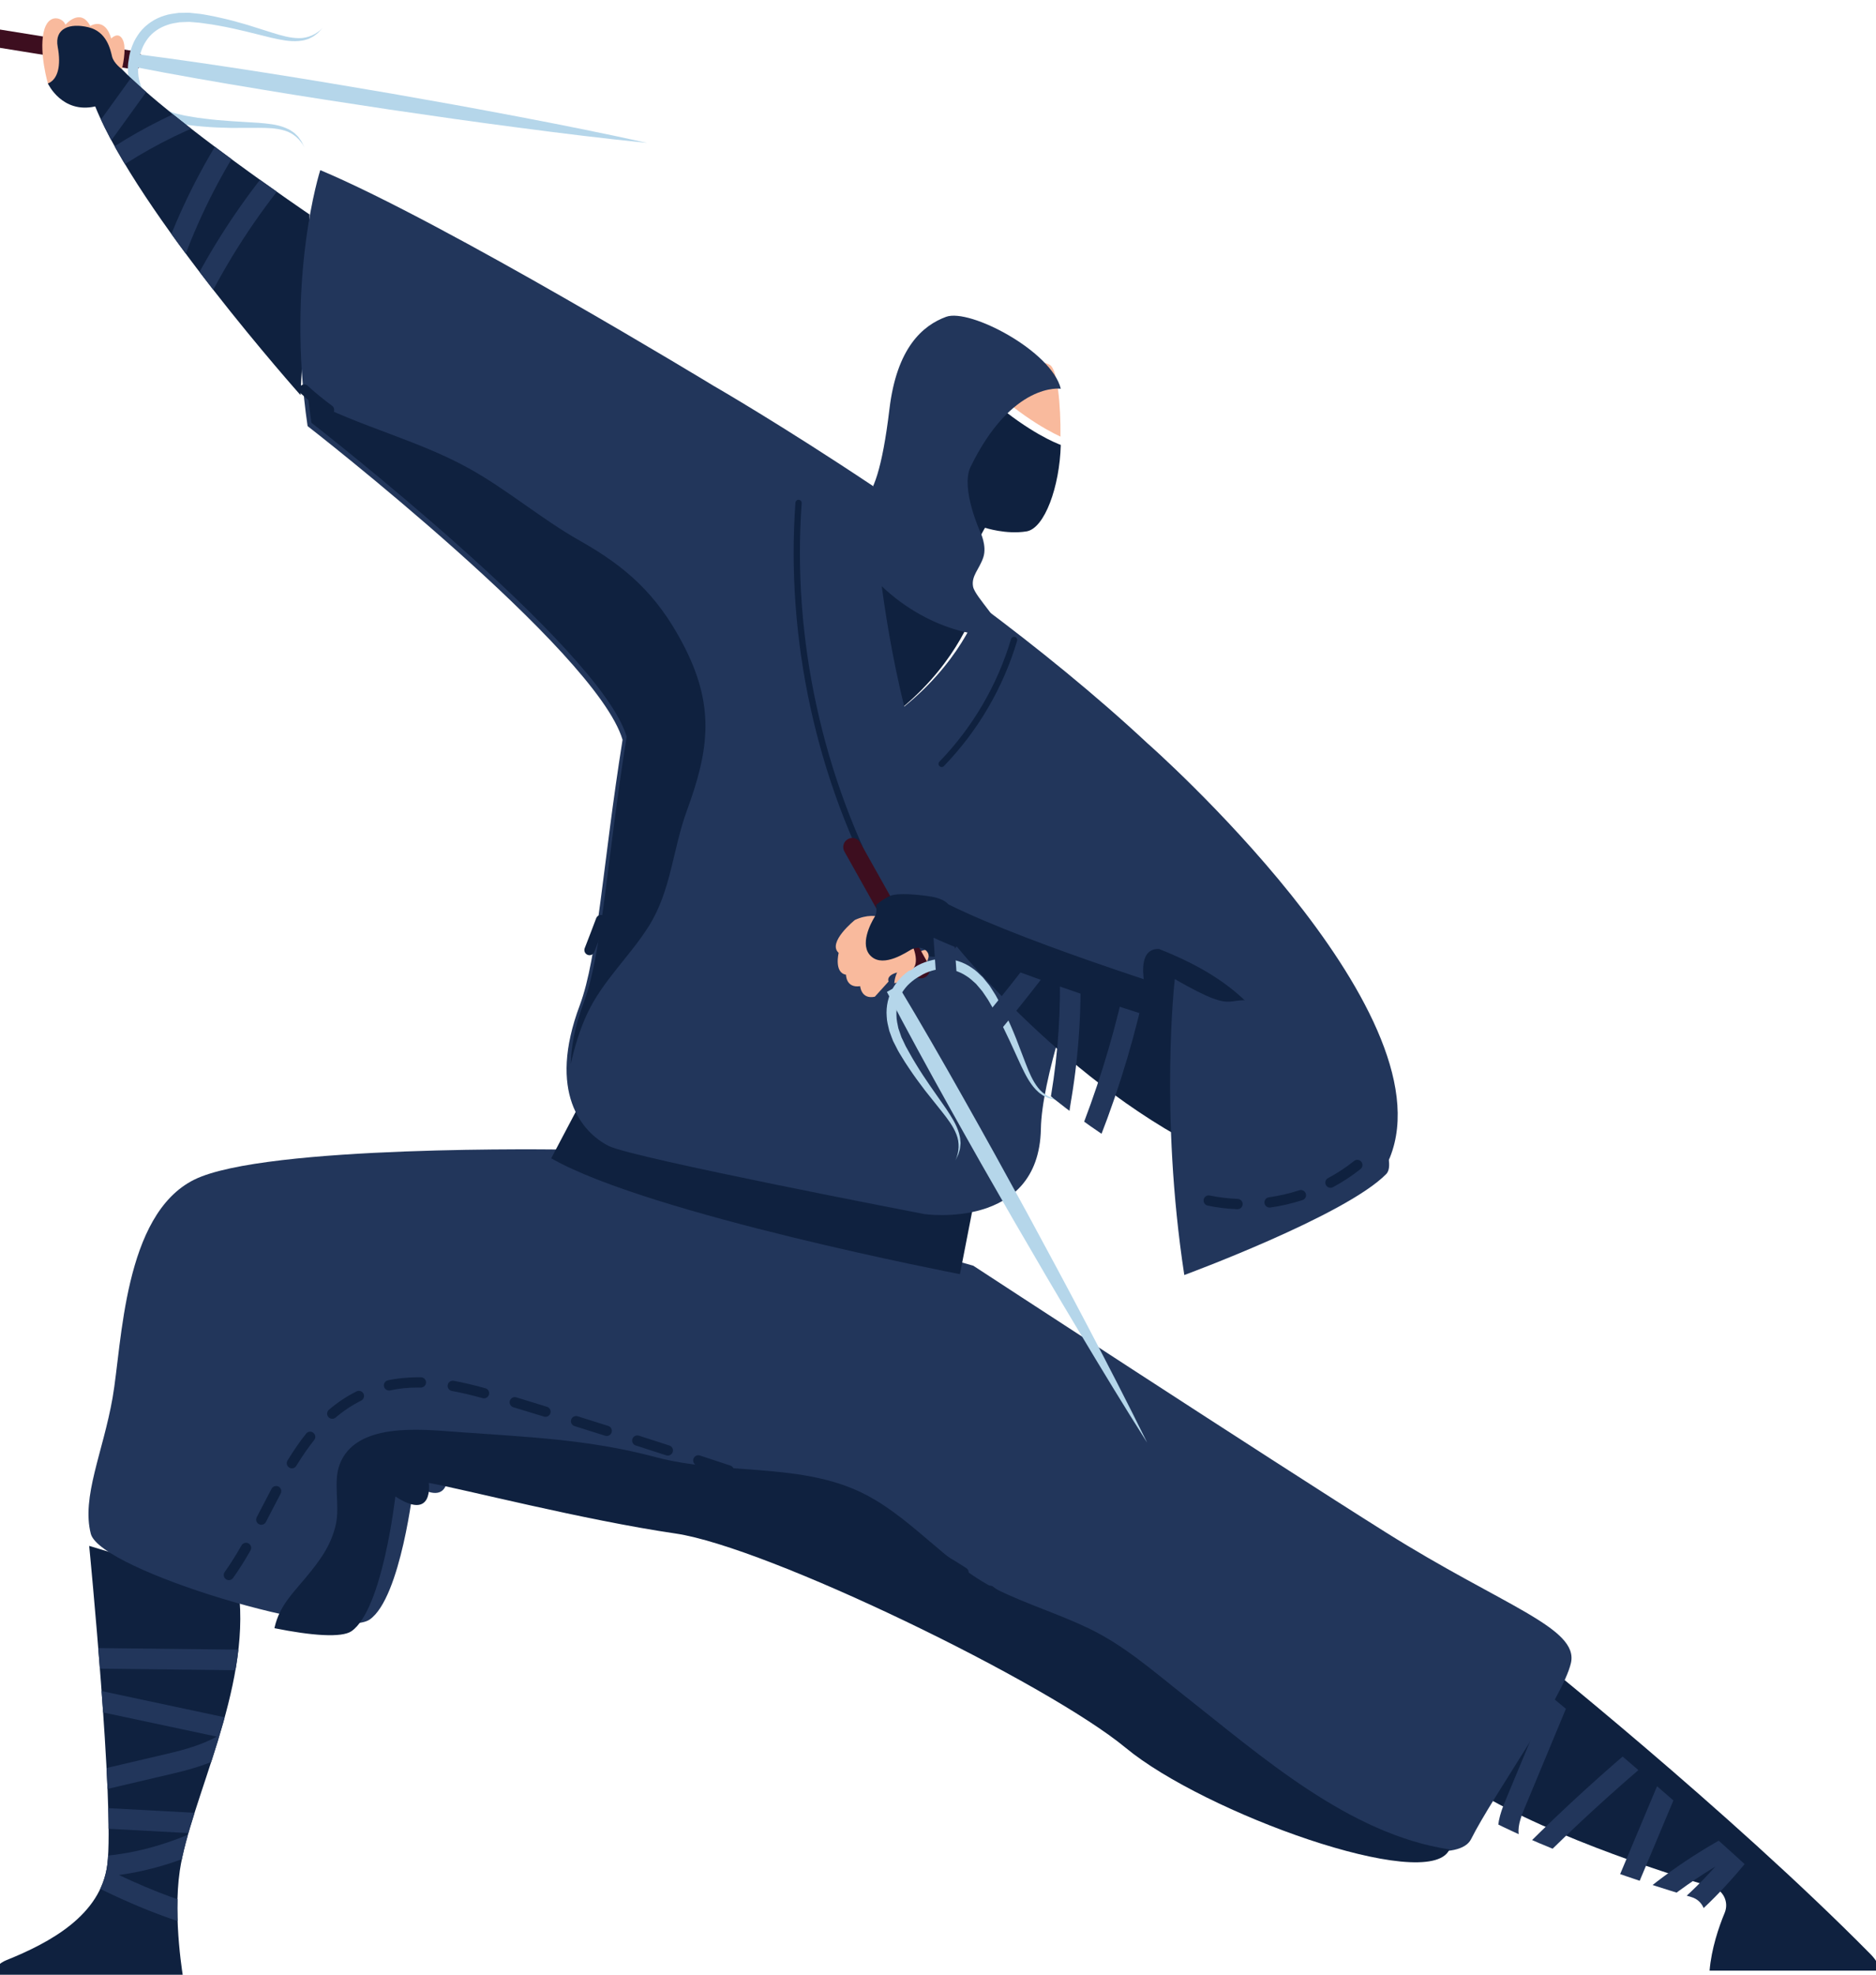 <?xml version="1.0" encoding="UTF-8" standalone="no"?>
<!DOCTYPE svg PUBLIC "-//W3C//DTD SVG 1.1//EN" "http://www.w3.org/Graphics/SVG/1.1/DTD/svg11.dtd">
<svg width="100%" height="100%" viewBox="0 0 708 745" version="1.1" xmlns="http://www.w3.org/2000/svg" xmlns:xlink="http://www.w3.org/1999/xlink" xml:space="preserve" xmlns:serif="http://www.serif.com/" style="fill-rule:evenodd;clip-rule:evenodd;stroke-linejoin:round;stroke-miterlimit:2;">
    <g id="g660" transform="matrix(0.161,0,0,-0.161,-1914.26,1924.14)">
        <path id="path662" d="M15469.6,8085.74C15469.6,8085.74 15941.1,7709.53 16274.1,7372.43C16300,7346.16 16293.5,7333.4 16293.5,7333.4L15897.2,7333.4C15901.6,7384.77 15918.4,7434.74 15932.7,7469.13C15942.8,7493.66 15929.8,7521.5 15904.5,7529.04C15786.6,7564.01 15486.6,7659.97 15314.1,7776.4L15469.6,8085.74" style="fill:rgb(15,33,63);fill-rule:nonzero;"/>
    </g>
    <g id="g664" transform="matrix(0.133,0,0,-0.133,-1914.26,1924.14)">
        <g id="g666">
            <clipPath id="_clip1">
                <path d="M18668.2,9757.6C18668.2,9757.6 19237.2,9303.6 19639,8896.8C19670.3,8865.1 19662.5,8849.7 19662.5,8849.7L19184.2,8849.7C19189.5,8911.7 19209.8,8972 19227,9013.5C19239.2,9043.1 19223.6,9076.7 19193,9085.8C19050.8,9128 18688.7,9243.8 18480.5,9384.3L18668.2,9757.6Z"/>
            </clipPath>
            <g clip-path="url(#_clip1)">
                <g id="g672" transform="matrix(1.195,0,0,1.195,0,0)">
                    <path id="path674" d="M16026.4,7523.7L15996.8,7562.6C16040.6,7595.9 16079.3,7633.21 16117.4,7675.71C16057.6,7639.4 16001.1,7597.99 15948.4,7551.89L15933.1,7538.59L15864.1,7592.8L15996.8,7908.8L15967.2,7932.39C15873.1,7853.08 15781.4,7768.91 15694.4,7681.99L15687.7,7675.29L15678.3,7674.79C15636,7672.95 15605.8,7711.52 15601.7,7748.5C15598.1,7782.05 15610.9,7813.09 15621.3,7838.02L15738.2,8118.71L15783.3,8099.97L15666.5,7819.19C15657.8,7798.44 15648,7774.85 15650.4,7753.85C15651.6,7742.31 15659.2,7729.59 15668.6,7725.16C15758.7,7814.76 15853.7,7901.35 15951.2,7982.67L15966.4,7995.47L16056.2,7924.03L15923.6,7608.2L15931.5,7601.92C16015,7672.53 16107.2,7732.1 16206,7779.12L16300,7823.88L16235.7,7741.97C16180.2,7671.11 16113.6,7589.96 16026.4,7523.7" style="fill:rgb(34,54,91);fill-rule:nonzero;"/>
                </g>
            </g>
        </g>
    </g>
    <g id="path676" transform="matrix(0.133,0,0,-0.133,-1914.26,1924.14)">
        <path d="M14646,10082.2C14646,10082.2 14718.4,9342.9 14697.4,9177.9C14679.2,9034.6 14535.2,8957 14411,8907C14391.1,8899 14375.5,8883.1 14367.5,8863.3L14362,8849.7L14913.9,8849.7C14913.9,8849.7 14882.8,9023 14903.1,9160.7C14932.8,9361.1 15104.6,9675 15070.3,9953.6L14646,10082.2" style="fill:rgb(15,33,63);fill-rule:nonzero;"/>
    </g>
    <g id="g678" transform="matrix(0.133,0,0,-0.133,-1914.26,1924.14)">
        <g id="g680">
            <clipPath id="_clip2">
                <path d="M14646,10082.2C14646,10082.2 14718.4,9342.9 14697.4,9177.9C14679.2,9034.6 14535.2,8957 14411,8907C14391.1,8899 14375.5,8883.1 14367.5,8863.3L14362,8849.7L14913.9,8849.7C14913.9,8849.7 14882.8,9023 14903.1,9160.7C14932.8,9361.1 15104.6,9675 15070.3,9953.6L14646,10082.2Z"/>
            </clipPath>
            <g clip-path="url(#_clip2)">
                <path id="path686" d="M14999.4,8988C14876.4,9018.8 14755.2,9067.2 14606.5,9145.1L14497.7,9202.1L14620.5,9200.2C14723,9198.7 14831.1,9221.6 14936.1,9267.1L14692.6,9280.2C14664.5,9281.7 14629.5,9283.6 14599.3,9302.9C14564.8,9325.1 14543.6,9374.7 14567.2,9413.2L14573.6,9423.6L14868.4,9492.7C14915.7,9503.8 14964.8,9517.4 15008.1,9541.1L14592.2,9629.6L14587.1,9793.3L15131.3,9787.2L15130.7,9728.8L14647.4,9734.2L14649.2,9677.2L15071.8,9587.2L15082.4,9519.4L15067.3,9508.9C15010.2,9469.6 14944.4,9450.5 14881.7,9435.9L14615.9,9373.5C14617.3,9365.9 14623.1,9357 14630.9,9352.1C14648,9341.1 14673.4,9339.7 14695.7,9338.5L15032.5,9320.4L15032.5,9248.7L15016.6,9240.6C14923.1,9192.6 14825.8,9161.5 14730.3,9148.6C14832.6,9100.3 14922.7,9067.4 15013.5,9044.7L14999.4,8988" style="fill:rgb(34,54,91);fill-rule:nonzero;"/>
            </g>
        </g>
    </g>
    <g id="g688" transform="matrix(0.154,0,0,-0.154,-1914.26,1924.14)">
        <path id="path690" d="M14815.4,9393.71C14815.4,9393.71 15539.9,8920.29 15826.6,8740.33C16113.3,8560.29 16300,8506.93 16280,8420.24C16260,8333.56 16088.7,8095.73 16035.4,7989C15982,7882.36 15433.2,8080.2 15239.9,8240.28C15046.5,8400.28 14359.8,8733.65 14133,8766.97C13906.4,8800.29 13613,8875.87 13526.3,8891.4C13526.3,8891.4 13539.6,8795.87 13444.1,8858.08C13444.1,8858.08 13412.9,8580.33 13336.3,8526.97C13259.6,8473.61 12676.2,8646.97 12652.8,8736.95C12629.6,8827.02 12682.9,8937.04 12706.2,9070.32C12729.5,9203.68 12732.9,9518.48 12906.2,9604.47C13079.6,9690.46 13811.6,9678.22 13811.6,9678.22L14815.4,9393.71" style="fill:rgb(34,54,91);fill-rule:nonzero;"/>
    </g>
    <g id="g692" transform="matrix(0.151,0,0,-0.151,-1914.26,1924.14)">
        <path id="path694" d="M13363.7,8677.41C13376.3,8731.22 13408.6,8761.29 13441.9,8801.6C13476.4,8843.4 13505,8880.97 13516.9,8935.39C13526.8,8981.43 13509.8,9039.46 13525.7,9082.68C13565.1,9190.02 13728.4,9171.67 13818.8,9165.06C13992.6,9152.36 14147.2,9147.15 14316.5,9101.91C14479.2,9058.43 14665.6,9087.53 14819.4,9018.65C14950,8960.26 15038.4,8835.99 15167.1,8772.23C15242.1,8735.1 15322.6,8710.58 15398,8674.42C15487.6,8631.38 15559.1,8567.7 15636.8,8506.58C15829.4,8355.15 16048.5,8159.88 16300,8121.95C16299.7,8121.51 16299.4,8120.89 16299.2,8120.46C16245,8012.06 15687.1,8213.15 15490.6,8375.87C15294.1,8538.5 14596,8877.36 14365.6,8911.23C14135.2,8945.1 13837,9021.91 13748.9,9037.7C13748.9,9037.7 13762.4,8940.6 13665.3,9003.83C13665.3,9003.83 13633.6,8721.51 13555.8,8667.28C13531.2,8650.25 13455.8,8655.99 13363.2,8674.68C13363.5,8675.56 13363.6,8676.53 13363.7,8677.41" style="fill:rgb(15,33,63);fill-rule:nonzero;"/>
    </g>
    <g id="g696" transform="matrix(0.146,0,0,-0.146,-1914.26,1924.14)">
        <path id="path698" d="M14117,9585.97C14110.9,9585.97 14105.3,9590.25 14103.9,9596.45C14102.4,9603.64 14106.9,9610.66 14114.1,9612.3C14138.5,9617.58 14164.4,9619.86 14191.6,9620.22C14194.2,9620.22 14197,9620.14 14199.7,9620.14C14207,9619.95 14212.8,9613.85 14212.6,9606.56C14212.5,9599.18 14206.3,9593.53 14199,9593.53C14196.3,9593.53 14193.5,9593.62 14190.8,9593.62C14165.9,9593.62 14142,9591.16 14119.8,9586.24C14118.9,9586.06 14117.9,9585.97 14117,9585.97ZM14362.5,9565.65C14361.3,9565.65 14360.1,9565.83 14359,9566.2C14329.1,9574.4 14303,9580.5 14279.3,9584.78C14272.1,9586.15 14267.3,9593.08 14268.7,9600.27C14269.9,9607.56 14276.9,9612.3 14284.1,9611.02C14308.6,9606.56 14335.4,9600.27 14366,9591.8C14373.1,9589.89 14377.3,9582.51 14375.3,9575.49C14373.7,9569.57 14368.3,9565.65 14362.5,9565.65ZM14521.3,9517.91C14520,9517.91 14518.8,9518.09 14517.4,9518.55C14491.1,9526.65 14464.6,9534.76 14438.1,9542.78C14431.1,9544.97 14427.2,9552.35 14429.3,9559.36C14431.5,9566.47 14438.9,9570.39 14445.9,9568.29C14472.4,9560.18 14498.8,9552.08 14525.2,9543.96C14532.2,9541.78 14536.3,9534.31 14534.1,9527.29C14532.3,9521.64 14527.1,9517.91 14521.3,9517.91ZM13970.3,9512.8C13966.5,9512.8 13962.8,9514.35 13960.2,9517.45C13955.4,9523.01 13956.1,9531.48 13961.6,9536.22C13983.8,9555.17 14007.9,9571.12 14033.1,9583.69C14039.7,9586.97 14047.7,9584.33 14051,9577.77C14054.3,9571.12 14051.5,9563.19 14045,9559.91C14021.7,9548.25 13999.5,9533.49 13978.9,9515.99C13976.4,9513.81 13973.4,9512.8 13970.3,9512.8ZM14679.7,9468.43C14678.3,9468.43 14677,9468.62 14675.7,9469.07C14649.3,9477.45 14623,9485.65 14596.6,9493.95C14589.6,9496.13 14585.6,9503.6 14587.8,9510.62C14590,9517.63 14597.5,9521.55 14604.5,9519.36C14630.9,9511.08 14657.3,9502.78 14683.7,9494.4C14690.7,9492.22 14694.6,9484.74 14692.3,9477.73C14690.6,9472.08 14685.3,9468.43 14679.7,9468.43ZM14837.7,9417.77C14836.3,9417.77 14834.9,9418.05 14833.6,9418.42C14807.2,9426.98 14781,9435.45 14754.6,9443.92C14747.6,9446.11 14743.8,9453.67 14746,9460.69C14748.3,9467.61 14755.7,9471.44 14762.8,9469.25C14789.1,9460.78 14815.4,9452.31 14841.8,9443.74C14848.8,9441.46 14852.6,9433.99 14850.3,9426.98C14848.5,9421.42 14843.2,9417.77 14837.7,9417.77ZM13865.9,9384.79C13863.5,9384.79 13861.1,9385.43 13858.9,9386.8C13852.7,9390.62 13850.7,9398.83 13854.6,9405.11C13870.8,9431.53 13886.5,9454.31 13902.7,9474.54C13907.2,9480.28 13915.6,9481.28 13921.3,9476.72C13927.1,9472.08 13928.1,9463.7 13923.5,9457.96C13908,9438.55 13892.9,9416.68 13877.2,9391.17C13874.8,9387.07 13870.4,9384.79 13865.9,9384.79ZM14995.2,9366.03C14993.8,9366.03 14992.4,9366.21 14991,9366.66C14964.8,9375.41 14938.6,9384.06 14912.3,9392.72C14905.3,9395 14901.5,9402.56 14903.8,9409.49C14906.2,9416.5 14913.6,9420.33 14920.7,9417.96C14946.9,9409.39 14973.1,9400.64 14999.5,9391.9C15006.4,9389.62 15010.1,9382.06 15007.8,9375.14C15005.9,9369.49 15000.7,9366.03 14995.2,9366.03ZM15152.2,9312.36C15150.7,9312.36 15149.3,9312.63 15147.8,9313.18C15121.7,9322.38 15095.7,9331.4 15069.5,9340.33C15062.6,9342.7 15058.9,9350.17 15061.2,9357.19C15063.6,9364.11 15071.2,9367.84 15078.1,9365.48C15104.3,9356.55 15130.6,9347.53 15156.6,9338.23C15163.6,9335.77 15167.2,9328.12 15164.7,9321.2C15162.8,9315.82 15157.6,9312.36 15152.2,9312.36ZM15307.2,9253.5C15305.6,9253.5 15303.9,9253.77 15302.2,9254.5C15277.6,9264.53 15252.6,9274.45 15225.3,9284.75C15218.5,9287.3 15215,9295.05 15217.7,9301.88C15220.2,9308.81 15227.9,9312.18 15234.8,9309.63C15262.2,9299.24 15287.6,9289.22 15312.3,9279.1C15319.1,9276.28 15322.4,9268.53 15319.5,9261.7C15317.5,9256.6 15312.5,9253.5 15307.2,9253.5ZM13786.9,9239.01C13784.8,9239.01 13782.7,9239.47 13780.8,9240.47C13774.2,9243.84 13771.6,9251.95 13775,9258.42L13787.5,9282.57C13796.1,9299.15 13804.7,9315.73 13813.4,9332.13C13816.8,9338.69 13824.9,9341.06 13831.4,9337.69C13837.9,9334.23 13840.3,9326.12 13836.9,9319.65C13828.2,9303.34 13819.7,9286.85 13811.2,9270.36L13798.7,9246.12C13796.3,9241.57 13791.7,9239.01 13786.9,9239.01ZM15458.2,9184.8C15456.2,9184.8 15454.1,9185.26 15452.2,9186.26C15428.5,9198.29 15403.5,9210.22 15377.9,9221.8C15371.2,9224.89 15368.3,9232.73 15371.3,9239.47C15374.3,9246.12 15382.2,9249.13 15388.9,9246.03C15414.8,9234.28 15440.2,9222.16 15464.2,9210.04C15470.8,9206.67 15473.4,9198.65 15470.1,9192.09C15467.8,9187.54 15463,9184.8 15458.2,9184.8ZM15602.1,9102.44C15599.6,9102.44 15597.1,9103.08 15594.8,9104.53C15572.5,9119.11 15548.9,9133.51 15524.6,9147.36C15518.3,9151 15516.1,9159.11 15519.7,9165.49C15523.4,9171.87 15531.5,9174.05 15537.8,9170.41C15562.5,9156.38 15586.5,9141.71 15609.4,9126.86C15615.5,9122.85 15617.2,9114.65 15613.2,9108.45C15610.6,9104.53 15606.5,9102.44 15602.1,9102.44ZM13703,9095.97C13700.4,9095.97 13697.7,9096.7 13695.3,9098.43C13689.4,9102.62 13687.9,9110.91 13692.2,9116.92C13706.4,9136.97 13720.7,9159.47 13735.8,9185.89C13739.5,9192.27 13747.6,9194.46 13754,9190.82C13760.3,9187.17 13762.6,9179.06 13758.9,9172.68C13743.4,9145.53 13728.6,9122.21 13713.9,9101.53C13711.3,9097.88 13707.2,9095.97 13703,9095.97ZM15736.2,9004.86C15733.3,9004.86 15730.4,9005.77 15727.9,9007.68C15704.5,9026.27 15683,9042.58 15662.4,9057.7C15656.5,9062.08 15655.2,9070.36 15659.5,9076.29C15663.9,9082.21 15672.1,9083.49 15678.2,9079.21C15699,9063.9 15720.7,9047.32 15744.5,9028.55C15750.2,9023.99 15751.2,9015.61 15746.7,9009.87C15744,9006.59 15740.1,9004.86 15736.2,9004.86ZM15864.8,8899.99C15861.8,8899.99 15858.8,8900.99 15856.3,8902.99L15828.8,8925.68C15816.7,8935.7 15804.4,8945.73 15792.3,8955.75C15786.6,8960.39 15785.8,8968.77 15790.5,8974.43C15795.1,8980.16 15803.5,8980.99 15809.2,8976.34C15821.4,8966.32 15833.5,8956.29 15845.7,8946.27L15873.2,8923.59C15878.9,8918.85 15879.7,8910.47 15875.1,8904.81C15872.4,8901.63 15868.6,8899.99 15864.8,8899.99ZM15994.9,8797.12C15992.1,8797.12 15989.3,8798.03 15986.9,8799.77C15966.3,8814.98 15944.8,8831.65 15920.9,8850.6C15915.1,8855.16 15914.2,8863.54 15918.8,8869.28C15923.3,8875.02 15931.7,8876.03 15937.5,8871.47C15961.1,8852.7 15982.5,8836.21 16002.8,8821.17C16008.7,8816.8 16010,8808.42 16005.6,8802.5C16003,8799.04 15999,8797.12 15994.9,8797.12ZM16133.4,8706.28C16131.3,8706.28 16129.1,8706.83 16127,8708.01C16103.5,8721.14 16080.1,8735.44 16055.4,8751.75C16049.3,8755.76 16047.6,8764.05 16051.6,8770.15C16055.7,8776.26 16063.9,8777.99 16070,8773.89C16094.1,8758.04 16117,8744.09 16140,8731.25C16146.4,8727.6 16148.7,8719.49 16145.1,8713.12C16142.6,8708.74 16138.1,8706.28 16133.4,8706.28ZM16285.1,8639.77C16283.7,8639.77 16282.4,8639.95 16281,8640.32C16254.9,8648.61 16228.4,8658.72 16202.1,8670.29C16195.5,8673.3 16192.4,8681.14 16195.4,8687.88C16198.3,8694.53 16206.2,8697.54 16212.9,8694.62C16238.2,8683.41 16263.8,8673.66 16289.1,8665.74C16296.1,8663.46 16300,8655.99 16297.7,8649.06C16295.9,8643.32 16290.7,8639.77 16285.1,8639.77" style="fill:rgb(15,33,63);fill-rule:nonzero;"/>
    </g>
    <g id="g700" transform="matrix(0.14,0,0,-0.14,-1914.26,1924.14)">
        <path id="path702" d="M16300,10510.4L16261,10310.3C16261,10310.3 15423.4,10471.3 15159.2,10622.5L15236.4,10768.9L16300,10510.4" style="fill:rgb(15,33,63);fill-rule:nonzero;"/>
    </g>
    <g id="path704" transform="matrix(0.133,0,0,-0.133,-1914.26,1924.14)">
        <path d="M14772.8,14270.6C14771.4,14270.6 14770.1,14270.8 14768.7,14271L14378.5,14333.8C14364.6,14336 14355.1,14349.2 14357.3,14363.1C14359.6,14377.1 14372.7,14386.6 14386.7,14384.4L14776.8,14321.6C14790.8,14319.3 14800.3,14306.2 14798.1,14292.2C14796,14279.6 14785.2,14270.6 14772.8,14270.6" style="fill:rgb(61,14,31);fill-rule:nonzero;"/>
    </g>
    <g id="path706" transform="matrix(0.133,0,0,-0.133,-1914.26,1924.14)">
        <path d="M14775.7,14314.3C14897.7,14298.8 15019.3,14280.7 15140.7,14261.7C15262.2,14242.8 15383.4,14222.3 15504.6,14201.6L15686.1,14169.4C15746.6,14158.1 15807.1,14147.4 15867.5,14135.6C15988.3,14112.6 16108.9,14088.6 16229.1,14061.9C16106.6,14074.2 15984.5,14089.3 15862.6,14105.4C15801.6,14113.1 15740.8,14121.9 15679.8,14130.2L15497.3,14156.6C15375.8,14174.9 15254.3,14193.5 15133,14213.7C15011.7,14233.7 14890.6,14254.6 14769.9,14278.2L14775.7,14314.3" style="fill:rgb(181,214,234);fill-rule:nonzero;"/>
    </g>
    <g id="path708" transform="matrix(0.133,0,0,-0.133,-1914.26,1924.14)">
        <path d="M15256.7,14049.1C15244.8,14072.2 15224.6,14089.8 15200.8,14096.7C15177.1,14104.1 15151.4,14104.5 15126,14104.6L15048.8,14104.4C15023,14104.8 14997.1,14105.8 14971.2,14108L14951.7,14109.7L14932.4,14112C14925.9,14112.8 14919.5,14113.5 14913,14114.6L14893.3,14118.6L14883.4,14120.6C14880.2,14121.4 14876.9,14122.6 14873.7,14123.6L14854.3,14129.9C14841.9,14135.8 14829.1,14141.2 14817.7,14149.6C14794.5,14165.2 14775.6,14188.6 14765.4,14215.4C14760.6,14228.8 14757.2,14242.7 14756.3,14256.8C14755.2,14271.1 14755.5,14284.4 14758.5,14299.7L14758.2,14297.2C14759.8,14312.7 14763.5,14325.5 14768.8,14338.9C14773.8,14352 14781.3,14364.3 14789.8,14375.7C14807.5,14398.2 14832.6,14414.8 14859.5,14422.9C14872.9,14427.5 14886.6,14428.8 14900.2,14430.7L14920.6,14431C14924,14431 14927.4,14431.1 14930.8,14431L14940.8,14429.9L14960.8,14427.8C14967.3,14427 14973.6,14425.7 14980.1,14424.6L14999.3,14421L15018.3,14416.8C15043.7,14411.2 15068.7,14404.4 15093.5,14397.1L15167.1,14373.9C15191.4,14366.4 15216,14359.1 15240.9,14359C15265.7,14358.6 15290.2,14369.3 15308.4,14387.8C15303.9,14383.1 15299.7,14378.2 15295,14373.7L15287.3,14367.7C15284.7,14365.7 15282.1,14363.6 15279.1,14362.3L15270.2,14357.8C15267.3,14356.2 15264,14355.7 15260.8,14354.6C15254.5,14352.3 15247.9,14351.7 15241.2,14350.9C15214.5,14348.5 15188.5,14354.5 15163.4,14360C15113.1,14372.3 15063.9,14385.6 15013.8,14394.4L14995,14397.7L14976.2,14400.3C14969.9,14401.1 14963.6,14402.3 14957.4,14402.9L14939,14404.4L14929.8,14405.1C14926.8,14405.1 14923.7,14404.9 14920.7,14404.8L14902.6,14404.1C14890.8,14402.1 14878.9,14400.7 14868,14396.5C14845.9,14389.2 14826.4,14376.2 14812.5,14358.1C14805.7,14348.9 14799.7,14339.1 14795.7,14328.1C14791.5,14317.6 14788.4,14305.4 14787.4,14295.3L14787.2,14294L14787,14292.8C14784.9,14282.9 14784.2,14270.3 14785.1,14259C14785.7,14247.4 14788.5,14236.2 14792.2,14225.4C14800.1,14203.9 14814.8,14185.8 14833.7,14172.1C14842.9,14164.9 14853.9,14160 14864.5,14154.6L14881.6,14148.5C14884.4,14147.5 14887.2,14146.4 14890.2,14145.5L14899.2,14143.5L14917.1,14139.4C14923.2,14138.1 14929.6,14137.4 14935.8,14136.2L14954.6,14133.1L14973.5,14130.7C15023.9,14124.1 15074.9,14122.2 15126.5,14118.8C15152.2,14116.6 15178.8,14114.6 15203.6,14104.3C15209.7,14101.5 15215.8,14099 15221.1,14094.9C15223.8,14092.9 15226.8,14091.4 15229.2,14089.1L15236.3,14082.2C15238.8,14080 15240.7,14077.3 15242.5,14074.6L15248.1,14066.5C15251.2,14060.8 15253.8,14054.9 15256.7,14049.1" style="fill:rgb(181,214,234);fill-rule:nonzero;"/>
    </g>
    <g id="path710" transform="matrix(0.133,0,0,-0.133,-1914.26,1924.14)">
        <path d="M14528.8,14230.4C14528.8,14230.4 14504.2,14315.1 14516.4,14374.4C14528.6,14433.8 14572.4,14416.5 14578.6,14397C14578.6,14397 14620.7,14447.1 14649.1,14393.5C14649.1,14393.5 14690.7,14420.5 14708.5,14358C14708.5,14358 14729.3,14380.4 14741.8,14353.4C14753.5,14328.2 14738.8,14271 14738.8,14271C14738.8,14271 14625.6,14175.5 14528.8,14230.4" style="fill:rgb(249,186,157);fill-rule:nonzero;"/>
    </g>
    <g id="path712" transform="matrix(0.133,0,0,-0.133,-1914.26,1924.14)">
        <path d="M14556.7,14334.1C14546.8,14387.3 14591.3,14402.6 14643.8,14389.9C14696.3,14377.3 14706.3,14326.1 14710.9,14306.9C14715.6,14287.6 14738.8,14271 14738.8,14271C14882.2,14122.4 15271.3,13858.8 15271.3,13858.8L15245.6,13346.5C15245.6,13346.5 14784.6,13863.9 14663.1,14165.3C14568.7,14144 14528.8,14230.4 14528.8,14230.4C14557.4,14241.7 14566.7,14280.9 14556.7,14334.1" style="fill:rgb(15,33,63);fill-rule:nonzero;"/>
    </g>
    <g id="g714" transform="matrix(0.133,0,0,-0.133,-1914.26,1924.14)">
        <g id="g716">
            <clipPath id="_clip3">
                <path d="M14556.7,14334.1C14546.8,14387.3 14591.3,14402.6 14643.8,14389.9C14696.3,14377.3 14706.3,14326.1 14710.9,14306.9C14715.6,14287.6 14738.8,14271 14738.8,14271C14882.2,14122.4 15271.3,13858.8 15271.3,13858.8L15245.6,13346.5C15245.6,13346.5 14784.6,13863.9 14663.1,14165.3C14568.7,14144 14528.8,14230.4 14528.8,14230.4C14557.4,14241.7 14566.7,14280.9 14556.7,14334.1Z"/>
            </clipPath>
            <g clip-path="url(#_clip3)">
                <path id="path722" d="M14927.1,13499.9L14901.5,13559.8C14885.8,13596.8 14868.3,13635.4 14843.8,13666.2L14833.9,13678.6L14838.9,13693.6C14882,13824.2 14940.3,13949.7 15012.4,14066.9C15004.4,14073.6 14996.5,14080.1 14988.7,14086.7C14978.7,14095 14968.7,14103.3 14958.3,14112C14862.5,14072.2 14771.4,14021.3 14687.2,13960.6L14680.2,13955.6L14671.6,13955.1C14659,13954.5 14647.4,13958.8 14639,13967.3C14622.6,13983.9 14624.2,14009.3 14625.4,14027.9C14627.2,14055.7 14642.7,14077.2 14654,14092.9L14780.3,14268L14827.7,14233.8L14701.4,14058.8C14695.1,14050.1 14687.5,14039.6 14684.7,14030.2C14768.6,14087.3 14858.6,14135.1 14952.8,14172.8L14969.1,14179.3L14982.5,14168C14997.8,14155 15011.9,14143.3 15026,14131.6C15040.1,14119.8 15054.2,14108.1 15069.5,14095.2L15088.9,14078.7L15075.3,14057.2C15002.2,13942.2 14943,13818.7 14899.2,13689.7C14910.6,13673.7 14920.4,13656.7 14929.2,13639.4C14991.7,13762.2 15066.9,13878.4 15153.3,13985.7L15198.7,13949C15102.3,13829.3 15020.2,13698 14954.8,13558.8L14927.1,13499.9" style="fill:rgb(34,54,91);fill-rule:nonzero;"/>
            </g>
        </g>
    </g>
    <g id="g724" transform="matrix(0.151,0,0,-0.151,-1914.26,1924.14)">
        <path id="path726" d="M14863,10924.5C15037.8,11033.9 15105.2,11171.2 15127.4,11230.5C15270.4,11123.8 15416.1,11006 15546.1,10884.6C15546.1,10884.6 15545.9,10884.2 15545.6,10883.5L15546.2,10884.6C15546.2,10884.6 16300,10221.1 16151.1,9850.88C16030.6,9551.73 15485.9,10019 15281.2,10209.3C15271,10178.3 15261.5,10147.9 15252.8,10118.5C15042.6,10360.9 14927,10663.1 14863,10924.5" style="fill:rgb(34,54,91);fill-rule:nonzero;"/>
    </g>
    <g id="g728" transform="matrix(0.14,0,0,-0.14,-1914.26,1924.14)">
        <path id="path730" d="M16043.6,11744.9C16057.9,11725.4 16073.9,11706.3 16091.4,11687.4C16120.6,11655.8 16147.9,11623.6 16174.5,11591C16248.3,11447.1 16274.6,11287.8 16300,11125.8C16175.9,11326.5 16095.5,11545.2 16043.6,11744.9" style="fill:rgb(15,33,63);fill-rule:nonzero;"/>
    </g>
    <g id="g732" transform="matrix(0.148,0,0,-0.148,-1914.26,1924.14)">
        <path id="path734" d="M15916.5,10304.9C15914.4,10309.7 15911.4,10312.8 15908,10315C15900,10344.6 15889.5,10373.3 15877.9,10402.9C15861.5,10444.5 15816.6,10584 15889.4,10582C16041.5,10522 16166.9,10436.6 16229,10261.9C16262.6,10167.3 16275.1,10067 16296.4,9969.2C16297.6,9963.99 16298.8,9958.68 16300,9953.47C16194.5,9967.05 16061.4,10042.1 15934.7,10132C15944.8,10190.1 15940.2,10250.1 15916.5,10304.9" style="fill:rgb(15,33,63);fill-rule:nonzero;"/>
    </g>
    <g id="g736" transform="matrix(0.14,0,0,-0.14,-1914.26,1924.14)">
        <path id="path738" d="M15932,12360.5C15935.5,12264.7 15950.4,12037.7 16015.2,11771.3C16203.4,11889.2 16276.1,12037.2 16300,12101C16171.3,12197 16045,12285.2 15932,12360.5" style="fill:rgb(15,33,63);fill-rule:nonzero;"/>
    </g>
    <g id="g740" transform="matrix(0.142,0,0,-0.142,-1914.26,1924.14)">
        <path id="path742" d="M14331.9,13098.3C14664.7,12958.4 15378.7,12524.3 15378.7,12524.3L15378.7,12524.1C15378.7,12524.2 15378.8,12524.2 15378.8,12524.3C15378.8,12524.3 15558.2,12421 15801,12258.9C15804.5,12163.9 15819.3,11938.8 15883.5,11674.5C15951.9,11395.2 16075.4,11072.3 16300,10813.2C16269,10707.8 16248.2,10614.6 16247.1,10551.2C16242.1,10281.2 15938.2,10324.6 15938.2,10324.6C15938.2,10324.6 15162.9,10473.4 15098.9,10505.5C15027.6,10541.1 14934.8,10648 15021.6,10879.5C15069.8,11008 15082.5,11254.3 15135.3,11584.8C15065.4,11822.4 14298.2,12418.2 14298.2,12418.2C14240.2,12813.7 14331.9,13098.3 14331.9,13098.3" style="fill:rgb(34,54,91);fill-rule:nonzero;"/>
    </g>
    <g id="g744" transform="matrix(0.134,0,0,-0.134,-1914.26,1924.14)">
        <path id="path746" d="M15605.2,13041.1C15714.6,12980.7 15809.6,12898.4 15918.6,12836.9C16049.9,12762.9 16135.7,12685 16207.7,12548.6C16300,12374.1 16283.7,12250.8 16220.1,12077.1C16180.4,11968.9 16175.6,11851.7 16113.2,11752.3C16059.2,11666.2 15983.3,11598.9 15939.5,11505.7C15918.3,11460.4 15904,11412.5 15893,11363.7C15894,11412.5 15904.5,11469.7 15929.8,11537.3C15981,11673.6 15994.3,11934.7 16050.4,12285.2C15976.3,12537.2 15162.6,13169 15162.6,13169C15159.3,13191.1 15156.6,13212.9 15154.2,13234.4C15298.3,13158.3 15460.8,13120.8 15605.2,13041.1" style="fill:rgb(15,33,63);fill-rule:nonzero;"/>
    </g>
    <g id="path748" transform="matrix(0.133,0,0,-0.133,-1914.26,1924.14)">
        <path d="M15326.6,13289.8C15323.6,13289.8 15320.6,13290.7 15318,13292.7C15292.3,13311.6 15268.2,13331.3 15246.4,13351.3C15240.5,13356.8 15240.1,13366 15245.6,13372C15251,13377.9 15260.3,13378.3 15266.2,13372.8C15287.2,13353.5 15310.4,13334.4 15335.3,13316.2C15341.8,13311.4 15343.1,13302.3 15338.4,13295.8C15335.5,13291.9 15331.1,13289.8 15326.6,13289.8ZM15481.1,13193.9C15478.7,13193.9 15476.4,13194.5 15474.2,13195.7C15444.9,13211.4 15418.9,13226.4 15394.5,13241.3C15387.6,13245.6 15385.5,13254.5 15389.7,13261.4C15393.9,13268.3 15403,13270.4 15409.8,13266.2C15433.7,13251.5 15459.3,13236.9 15488,13221.4C15495.1,13217.5 15497.8,13208.7 15493.9,13201.6C15491.3,13196.7 15486.3,13193.9 15481.1,13193.9ZM15643.8,13112.2C15641.7,13112.2 15639.5,13112.7 15637.4,13113.7L15630.2,13117.2C15605.3,13129.3 15580.3,13141.4 15555.5,13153.7C15548.3,13157.3 15545.3,13166.1 15548.9,13173.3C15552.5,13180.5 15561.3,13183.5 15568.5,13179.9C15593.2,13167.6 15618.1,13155.5 15642.9,13143.5L15650.2,13139.9C15657.4,13136.4 15660.5,13127.7 15656.9,13120.4C15654.4,13115.2 15649.2,13112.2 15643.8,13112.2ZM15806.2,13029.6C15803.8,13029.6 15801.4,13030.2 15799.2,13031.4C15775.5,13044.5 15749.3,13058.3 15719,13073.5C15711.8,13077.2 15708.9,13085.9 15712.5,13093.2C15716.1,13100.3 15724.9,13103.2 15732.1,13099.6C15762.7,13084.2 15789.3,13070.3 15813.3,13057C15820.3,13053.1 15822.9,13044.2 15819,13037.2C15816.3,13032.3 15811.3,13029.6 15806.2,13029.6ZM15958.9,12930.7C15955.8,12930.7 15952.6,12931.7 15949.9,12933.8C15927.4,12951.4 15903.5,12968.3 15876.7,12985.5C15869.9,12989.8 15867.9,12998.9 15872.3,13005.7C15876.6,13012.5 15885.7,13014.4 15892.5,13010.1C15920,12992.4 15944.7,12975 15967.9,12956.8C15974.3,12951.8 15975.4,12942.6 15970.4,12936.3C15967.5,12932.6 15963.2,12930.7 15958.9,12930.7ZM16086.5,12801.8C16082,12801.8 16077.6,12803.8 16074.8,12807.7C16057.5,12830.9 16038,12853.5 16016.7,12874.8C16011,12880.6 16011,12889.8 16016.7,12895.5C16022.4,12901.2 16031.7,12901.2 16037.4,12895.5C16059.7,12873.1 16080.1,12849.5 16098.2,12825.1C16103,12818.6 16101.7,12809.5 16095.2,12804.7C16092.6,12802.7 16089.5,12801.8 16086.5,12801.8ZM16171.2,12641.4C16165.2,12641.4 16159.6,12645.1 16157.4,12651.1C16147.4,12679.5 16135.4,12706.9 16121.9,12732.6C16118.1,12739.7 16120.9,12748.6 16128,12752.3C16135.2,12756.1 16144,12753.3 16147.8,12746.2C16161.9,12719.2 16174.4,12690.6 16185,12660.9C16187.7,12653.3 16183.7,12645 16176.1,12642.3C16174.5,12641.7 16172.8,12641.4 16171.2,12641.4ZM16210.3,12464.1C16202.9,12464.1 16196.6,12469.7 16195.8,12477.2C16192.7,12507.3 16188,12537 16181.8,12565.4C16180.1,12573.3 16185.1,12581.1 16192.9,12582.8C16200.9,12584.5 16208.6,12579.5 16210.3,12571.6C16216.8,12542.2 16221.6,12511.4 16224.9,12480.2C16225.7,12472.2 16219.9,12465 16211.8,12464.1L16210.3,12464.1ZM16211,12282.3L16209.7,12282.3C16201.6,12283.1 16195.7,12290.2 16196.4,12298.2C16199.1,12327.6 16200.4,12357.1 16200.4,12385.8L16200.4,12387.8C16200.4,12395.9 16207,12402.4 16215,12402.4C16223.1,12402.4 16229.6,12395.9 16229.6,12387.8L16229.6,12385.8C16229.6,12356.2 16228.3,12325.8 16225.5,12295.6C16224.8,12288 16218.5,12282.3 16211,12282.3ZM16180.5,12103C16179.4,12103 16178.2,12103.1 16177.1,12103.4C16169.3,12105.3 16164.4,12113.1 16166.3,12121C16173.5,12150.9 16179.7,12180.6 16184.6,12209.2C16186,12217.1 16193.6,12222.4 16201.5,12221.1C16209.4,12219.7 16214.8,12212.1 16213.4,12204.2C16208.4,12175 16202.1,12144.7 16194.7,12114.1C16193.1,12107.4 16187.1,12103 16180.5,12103ZM16129,11928.4C16127.4,11928.4 16125.8,11928.7 16124.3,11929.2C16116.6,11931.8 16112.6,11940.1 16115.2,11947.7C16125.5,11978 16134.6,12006.2 16142.8,12033.8C16145.1,12041.6 16153.3,12046 16161,12043.7C16168.7,12041.4 16173.1,12033.2 16170.8,12025.5C16162.4,11997.5 16153.3,11969 16142.8,11938.3C16140.7,11932.2 16135.1,11928.4 16129,11928.4ZM16065.7,11757.7C16064,11757.7 16062.2,11758 16060.4,11758.7C16052.9,11761.6 16049.2,11770.1 16052.1,11777.6C16064.9,11810.4 16075.2,11837.3 16084.6,11862.4C16087.4,11870 16095.8,11873.8 16103.4,11871C16110.9,11868.2 16114.8,11859.8 16112,11852.2C16102.5,11827 16092.2,11799.9 16079.3,11767C16077.1,11761.2 16071.6,11757.7 16065.7,11757.7" style="fill:rgb(15,33,63);fill-rule:nonzero;"/>
    </g>
    <g id="g750" transform="matrix(0.138,0,0,-0.138,-1914.26,1924.14)">
        <path id="path752" d="M16290.2,11480.3C16287.2,11480.3 16284.2,11482 16282.7,11484.8C16103.7,11811.9 16020,12196.8 16046.8,12568.7C16047.2,12573.4 16051.1,12577.1 16055.9,12576.7C16060.7,12576.3 16064.3,12572.2 16063.9,12567.4C16037.3,12198.9 16120.4,11817.3 16297.8,11493C16300,11488.9 16298.5,11483.7 16294.3,11481.4C16293.1,11480.7 16291.6,11480.3 16290.2,11480.3" style="fill:rgb(15,33,63);fill-rule:nonzero;"/>
    </g>
    <g id="g754" transform="matrix(0.141,0,0,-0.141,-1914.26,1924.14)">
        <path id="path756" d="M16096.8,11594.1C16094.7,11594.1 16092.5,11594.9 16090.9,11596.5C16087.6,11599.7 16087.5,11605.1 16090.7,11608.4C16179.8,11700.4 16246.1,11813.9 16282.5,11936.6C16283.8,11941.1 16288.6,11943.6 16293,11942.3C16297.5,11941 16300,11936.2 16298.7,11931.8C16261.5,11806.5 16193.8,11690.6 16102.8,11596.7C16101.2,11595 16099,11594.1 16096.8,11594.1" style="fill:rgb(15,33,63);fill-rule:nonzero;"/>
    </g>
    <g id="g758" transform="matrix(0.139,0,0,-0.139,-1914.26,1924.14)">
        <path id="path760" d="M16199.7,11174C16199.7,11174 16243.7,11184.2 16266.4,11201.4C16289.1,11218.7 16300,11258.8 16290.8,11264.3C16281.5,11269.7 16204.7,11239.2 16199.7,11174" style="fill:rgb(249,186,157);fill-rule:nonzero;"/>
    </g>
    <g id="g762" transform="matrix(0.139,0,0,-0.139,-1914.26,1924.14)">
        <path id="path764" d="M16271.9,11187.4C16263.2,11187.4 16254.9,11192 16250.3,11200L16064.3,11531.6C16057.6,11543.6 16061.8,11558.6 16073.8,11565.2C16085.6,11572 16100.6,11567.7 16107.3,11555.8L16293.4,11224.2C16300,11212.4 16295.9,11197.2 16283.9,11190.6C16280.2,11188.5 16275.9,11187.4 16271.9,11187.4" style="fill:rgb(61,14,31);fill-rule:nonzero;"/>
    </g>
    <g id="g766" transform="matrix(0.144,0,0,-0.144,-1914.26,1924.14)">
        <path id="path768" d="M15647.4,10780C15706.1,10682.6 15762.8,10584 15818.6,10485C15846.7,10435.7 15874.1,10385.9 15901.8,10336.3L15983.9,10186.9C16038.1,10086.9 16092,9986.92 16144.8,9886.24C16197.7,9785.57 16249.8,9684.52 16300,9582.46C16239,9678.51 16180,9775.67 16121.7,9873.3C16063.1,9970.74 16005.8,10068.9 15948.8,10167.2L15864,10315.1C15836.2,10364.7 15807.9,10413.9 15780.4,10463.7C15725.1,10562.9 15670.5,10662.5 15617.9,10763.4L15647.4,10780" style="fill:rgb(181,214,234);fill-rule:nonzero;"/>
    </g>
    <g id="g770" transform="matrix(0.142,0,0,-0.142,-1914.26,1924.14)">
        <path id="path772" d="M16020.1,10467.6C16030.2,10489.8 16031.3,10515 16022.5,10536.6C16014,10558.4 15999.3,10577.5 15984.4,10596.4L15939.2,10653.1C15924.4,10672.4 15909.9,10692.2 15896.4,10712.5L15886.2,10727.9L15876.6,10743.5C15873.4,10748.8 15870.1,10753.9 15867.2,10759.3L15858.6,10776.2L15854.3,10784.6C15853,10787.6 15852,10790.6 15850.8,10793.6L15844.2,10811.6C15841.2,10824.2 15837.7,10836.7 15837.3,10850C15835.2,10876.3 15841.3,10904 15855.1,10927.2C15862.2,10938.5 15870.4,10949.2 15880.3,10958.1C15890.3,10967.3 15900.3,10974.8 15913.3,10981.5L15911.2,10980.4C15923.6,10988.2 15935.2,10993 15948.2,10996.9C15960.8,11000.9 15974.3,11002.6 15987.6,11003C16014.6,11003 16041.6,10994.3 16063.2,10979.2C16074.4,10972.1 16083.5,10962.7 16092.8,10953.7L16104.9,10938.8C16106.9,10936.3 16109.1,10933.9 16110.9,10931.3L16116,10923.4L16126.1,10907.4C16129.3,10902 16132,10896.7 16135.1,10891.2L16143.6,10875L16151.6,10858.5C16162.4,10836.5 16172.1,10814.1 16181.1,10791.5L16207.1,10723.7C16215.8,10701.4 16224.9,10679 16239.4,10660.6C16253.5,10642 16275.8,10630.2 16300,10627.6C16294,10628.2 16287.9,10628.5 16281.8,10629.3L16272.9,10631.5C16269.9,10632.1 16266.9,10632.9 16264.1,10634.3L16255.7,10638.2C16252.7,10639.5 16250.4,10641.6 16247.8,10643.3C16242.4,10646.6 16238.1,10651.1 16233.5,10655.6C16216.2,10673.9 16205.3,10696.5 16194.7,10718.4C16174.3,10762.5 16155.4,10806.7 16132.4,10848.7L16124,10864.5L16114.8,10879.9C16111.8,10885 16109,10890.4 16105.8,10895.4L16096.1,10909.8L16091.2,10916.9C16089.5,10919.2 16087.5,10921.2 16085.7,10923.5L16074.6,10936.5C16066.1,10943.9 16058.2,10951.9 16048.7,10957.5C16030.4,10969.5 16009.5,10976.2 15987.9,10975.9C15977.2,10975.6 15966.4,10974.2 15956,10970.8C15945.7,10967.7 15934.9,10962.9 15926.9,10957.7L15925.9,10957L15924.8,10956.5C15916.4,10952.2 15906.7,10945.3 15898.9,10938.1C15890.6,10930.8 15884,10922.3 15878.1,10913.2C15867,10894.8 15862.2,10873.3 15863.3,10851.4C15863.3,10840.5 15866.1,10829.5 15868.3,10818.4L15873.8,10802.3C15874.8,10799.6 15875.6,10796.9 15876.6,10794.2L15880.4,10786.4L15887.8,10770.7C15890.5,10765.5 15893.7,10760.3 15896.5,10755.1L15905.3,10739.4L15914.5,10724.1C15939.1,10683.1 15967.6,10644.4 15995.4,10604.4C16008.7,10584.1 16022.7,10563.3 16029.7,10539C16031.2,10532.9 16032.9,10526.9 16033,10520.6C16033.2,10517.5 16033.9,10514.4 16033.5,10511.2L16032.5,10501.9C16032.4,10498.8 16031.5,10495.8 16030.6,10492.9L16027.9,10484C16025.6,10478.4 16022.7,10473 16020.1,10467.6" style="fill:rgb(181,214,234);fill-rule:nonzero;"/>
    </g>
    <g id="g774" transform="matrix(0.139,0,0,-0.139,-1914.26,1924.14)">
        <path id="path776" d="M16092.8,11345.8C16092.8,11345.8 16016.8,11284.9 16048.7,11256.5C16048.7,11256.5 16035.5,11202.8 16068.7,11197.2C16068.7,11197.2 16068.2,11160.3 16107.1,11166.1C16107.1,11166.1 16109.8,11129.5 16146.9,11137.5L16184.2,11178.7C16184.2,11178.7 16172.1,11203.2 16236,11207.5C16300,11211.6 16218.9,11404.4 16092.8,11345.8" style="fill:rgb(249,186,157);fill-rule:nonzero;"/>
    </g>
    <g id="g778" transform="matrix(0.146,0,0,-0.146,-1914.26,1924.14)">
        <path id="path780" d="M15371.9,10809.2C15380.7,10823.6 15375.3,10840 15375.3,10840C15375.3,10840 15392.7,10855.4 15412,10863.9C15431.2,10872.3 15483.1,10867.8 15517.9,10862.3C15552.8,10856.7 15562.5,10842.4 15562.5,10842.4C15780.8,10733.3 16257.8,10588 16257.8,10588L16300,10172.7C15905.7,10334.6 15584.3,10733.6 15584.3,10733.6C15559.3,10697.8 15512.2,10707.8 15512.2,10707.8C15511.4,10726.4 15488.1,10736.9 15466.5,10725.2C15456.2,10719.7 15396.8,10678.2 15363.9,10707.2C15331,10736 15363.1,10794.8 15371.9,10809.2" style="fill:rgb(15,33,63);fill-rule:nonzero;"/>
    </g>
    <g id="g782" transform="matrix(0.133,0,0,-0.133,-1914.26,1924.14)">
        <g id="g784">
            <clipPath id="_clip4">
                <path d="M16777.4,11797.5C16787,11813.3 16781.2,11831.2 16781.2,11831.2C16781.2,11831.2 16800.1,11848 16821.2,11857.2C16842.2,11866.4 16898.8,11861.5 16936.8,11855.5C16974.9,11849.4 16985.5,11833.8 16985.5,11833.8C17223.7,11714.7 17744.3,11556.1 17744.3,11556.1L17790.4,11102.8C17360.1,11279.5 17009.3,11715 17009.3,11715C16982,11676 16930.6,11686.9 16930.6,11686.9C16929.7,11707.2 16904.3,11718.6 16880.7,11705.9C16869.5,11699.9 16804.6,11654.6 16768.7,11686.2C16732.8,11717.7 16767.8,11781.8 16777.4,11797.5Z"/>
            </clipPath>
            <g clip-path="url(#_clip4)">
                <g id="g790" transform="matrix(1.082,0,0,1.082,0,0)">
                    <path id="path792" d="M16159.2,10319.6L16139.6,10321.3C16098.8,10324.7 16064.9,10356.1 16055.1,10399.4C16047.6,10432.7 16053.2,10466.3 16058.1,10495.9L16058.8,10500.2C16077.3,10611.3 16084.7,10724.5 16081.1,10837C16078.8,10837.3 16076.6,10837.7 16074.3,10838C16069.7,10838.7 16065.1,10839.3 16060.6,10840C15990.6,10747.4 15916.3,10656.5 15839.7,10569.4L15829.2,10557.5L15813.7,10560.9C15773.7,10569.6 15770.8,10612.6 15769.2,10635.7L15769.2,10636.6L15745.2,10986.9L15799.1,10990.6L15823.1,10639.3C15823.2,10637.5 15823.3,10635.3 15823.6,10633C15894.3,10714.6 15962.7,10799.4 16027.3,10885.6L16037.6,10899.2L16054.2,10895.9C16062.7,10894.2 16072,10892.8 16081.9,10891.4C16092,10890 16102.5,10888.5 16112.4,10886.4L16133.1,10882.4L16134.1,10861.2C16139.8,10737.8 16132.3,10613.3 16112.1,10491.3L16111.3,10486.9C16106.8,10459.9 16102.5,10434.3 16107.7,10411.3C16110.6,10398.7 16117.5,10388.3 16126.5,10381.8C16176.8,10506.7 16217.5,10636.3 16247.4,10767.5L16300,10755.5C16267.6,10613.2 16222.8,10472.7 16166.8,10337.9L16159.2,10319.6" style="fill:rgb(34,54,91);fill-rule:nonzero;"/>
                </g>
            </g>
        </g>
    </g>
    <g id="g794" transform="matrix(0.15,0,0,-0.15,-1914.26,1924.14)">
        <path id="path796" d="M16249.3,9874.59C16300,9925.95 16082.8,10262.7 15956.5,10300.3C15830.2,10337.9 15895,10262.7 15717.5,10365.1C15717.5,10365.1 15678.8,10030.6 15741.4,9620.79C15741.4,9620.79 16146.1,9769.82 16249.3,9874.59" style="fill:rgb(34,54,91);fill-rule:nonzero;"/>
    </g>
    <g id="g798" transform="matrix(0.149,0,0,-0.149,-1914.26,1924.14)">
        <path id="path800" d="M16217.3,9906.2C16212.6,9906.2 16208.1,9908.71 16205.8,9913.09C16202.4,9919.45 16204.8,9927.32 16211.1,9930.72C16234.6,9943.26 16256.8,9957.85 16277.1,9974.13C16282.7,9978.61 16291,9977.71 16295.5,9972.07C16300,9966.44 16299.1,9958.2 16293.5,9953.73C16271.8,9936.45 16248.3,9920.97 16223.5,9907.72C16221.5,9906.65 16219.4,9906.2 16217.3,9906.2ZM16063.1,9856.17C16056.6,9856.17 16051,9860.91 16050.1,9867.45C16049.1,9874.52 16054.1,9881.14 16061.3,9882.12C16087.3,9885.79 16113.3,9891.79 16138.4,9899.94C16145.2,9902.08 16152.6,9898.33 16154.8,9891.52C16157.1,9884.63 16153.3,9877.29 16146.4,9875.05C16119.8,9866.46 16092.4,9860.11 16064.9,9856.26C16064.2,9856.17 16063.6,9856.17 16063.1,9856.17ZM15981.8,9852.05L15981.3,9852.05C15955.9,9852.95 15930.8,9856.08 15906.4,9861.09C15899.3,9862.61 15894.7,9869.51 15896.2,9876.57C15897.7,9883.64 15904.7,9888.21 15911.6,9886.69C15934.6,9881.95 15958.5,9879.08 15982.3,9878.1C15989.5,9877.83 15995.2,9871.83 15994.9,9864.58C15994.6,9857.51 15988.8,9852.05 15981.8,9852.05" style="fill:rgb(15,33,63);fill-rule:nonzero;"/>
    </g>
    <g id="g802" transform="matrix(0.142,0,0,-0.142,-1914.26,1924.14)">
        <path id="path804" d="M15731.1,12160C15889.2,11932 16043.7,11915.5 16043.7,11915.5C16023.7,12029 16098.7,12148.1 16098.7,12148.1C16098.7,12148.1 16154.8,12129.6 16209,12138.5C16257.1,12146.5 16297,12257.4 16300,12368.2C16300,12368.2 16293.2,12370.6 16280.8,12376.3C16242,12394.2 16148.9,12445 16039.9,12559.4C15958,12541 15884.3,12509 15882.1,12466C15876.4,12206.6 15731.1,12160 15731.1,12160" style="fill:rgb(15,33,63);fill-rule:nonzero;"/>
    </g>
    <g id="g806" transform="matrix(0.142,0,0,-0.142,-1914.26,1924.14)">
        <path id="path808" d="M16058.1,12573.6C16167.2,12459.1 16260.4,12408.2 16299.2,12390.3C16300,12475.4 16291.2,12566.2 16272,12580C16247.8,12597.2 16148.1,12593.8 16058.1,12573.6" style="fill:rgb(249,186,157);fill-rule:nonzero;"/>
    </g>
    <g id="g810" transform="matrix(0.142,0,0,-0.142,-1914.26,1924.14)">
        <path id="path812" d="M16300,12517.5C16300,12517.5 16170.7,12537 16059.7,12308.8C16033.7,12252.2 16085.5,12138.1 16085.5,12138.1C16085.5,12138.1 16104.5,12100.4 16094,12069.3C16083.6,12038.2 16061.5,12020 16066.9,11991.6C16072.4,11963.1 16152.8,11888.3 16134.2,11870C16115.6,11851.6 15945.6,11866.2 15807.3,12009.4C15669,12152.5 15653.4,12220.6 15653.4,12220.6C15653.4,12220.6 15752.7,12202.5 15776.8,12222.2C15800.7,12242.1 15825.1,12300.6 15844.6,12463.3C15864,12625.9 15932.5,12685.5 15995.3,12708.6C16058.2,12731.5 16275.6,12617.5 16300,12517.5" style="fill:rgb(34,54,91);fill-rule:nonzero;"/>
    </g>
</svg>
